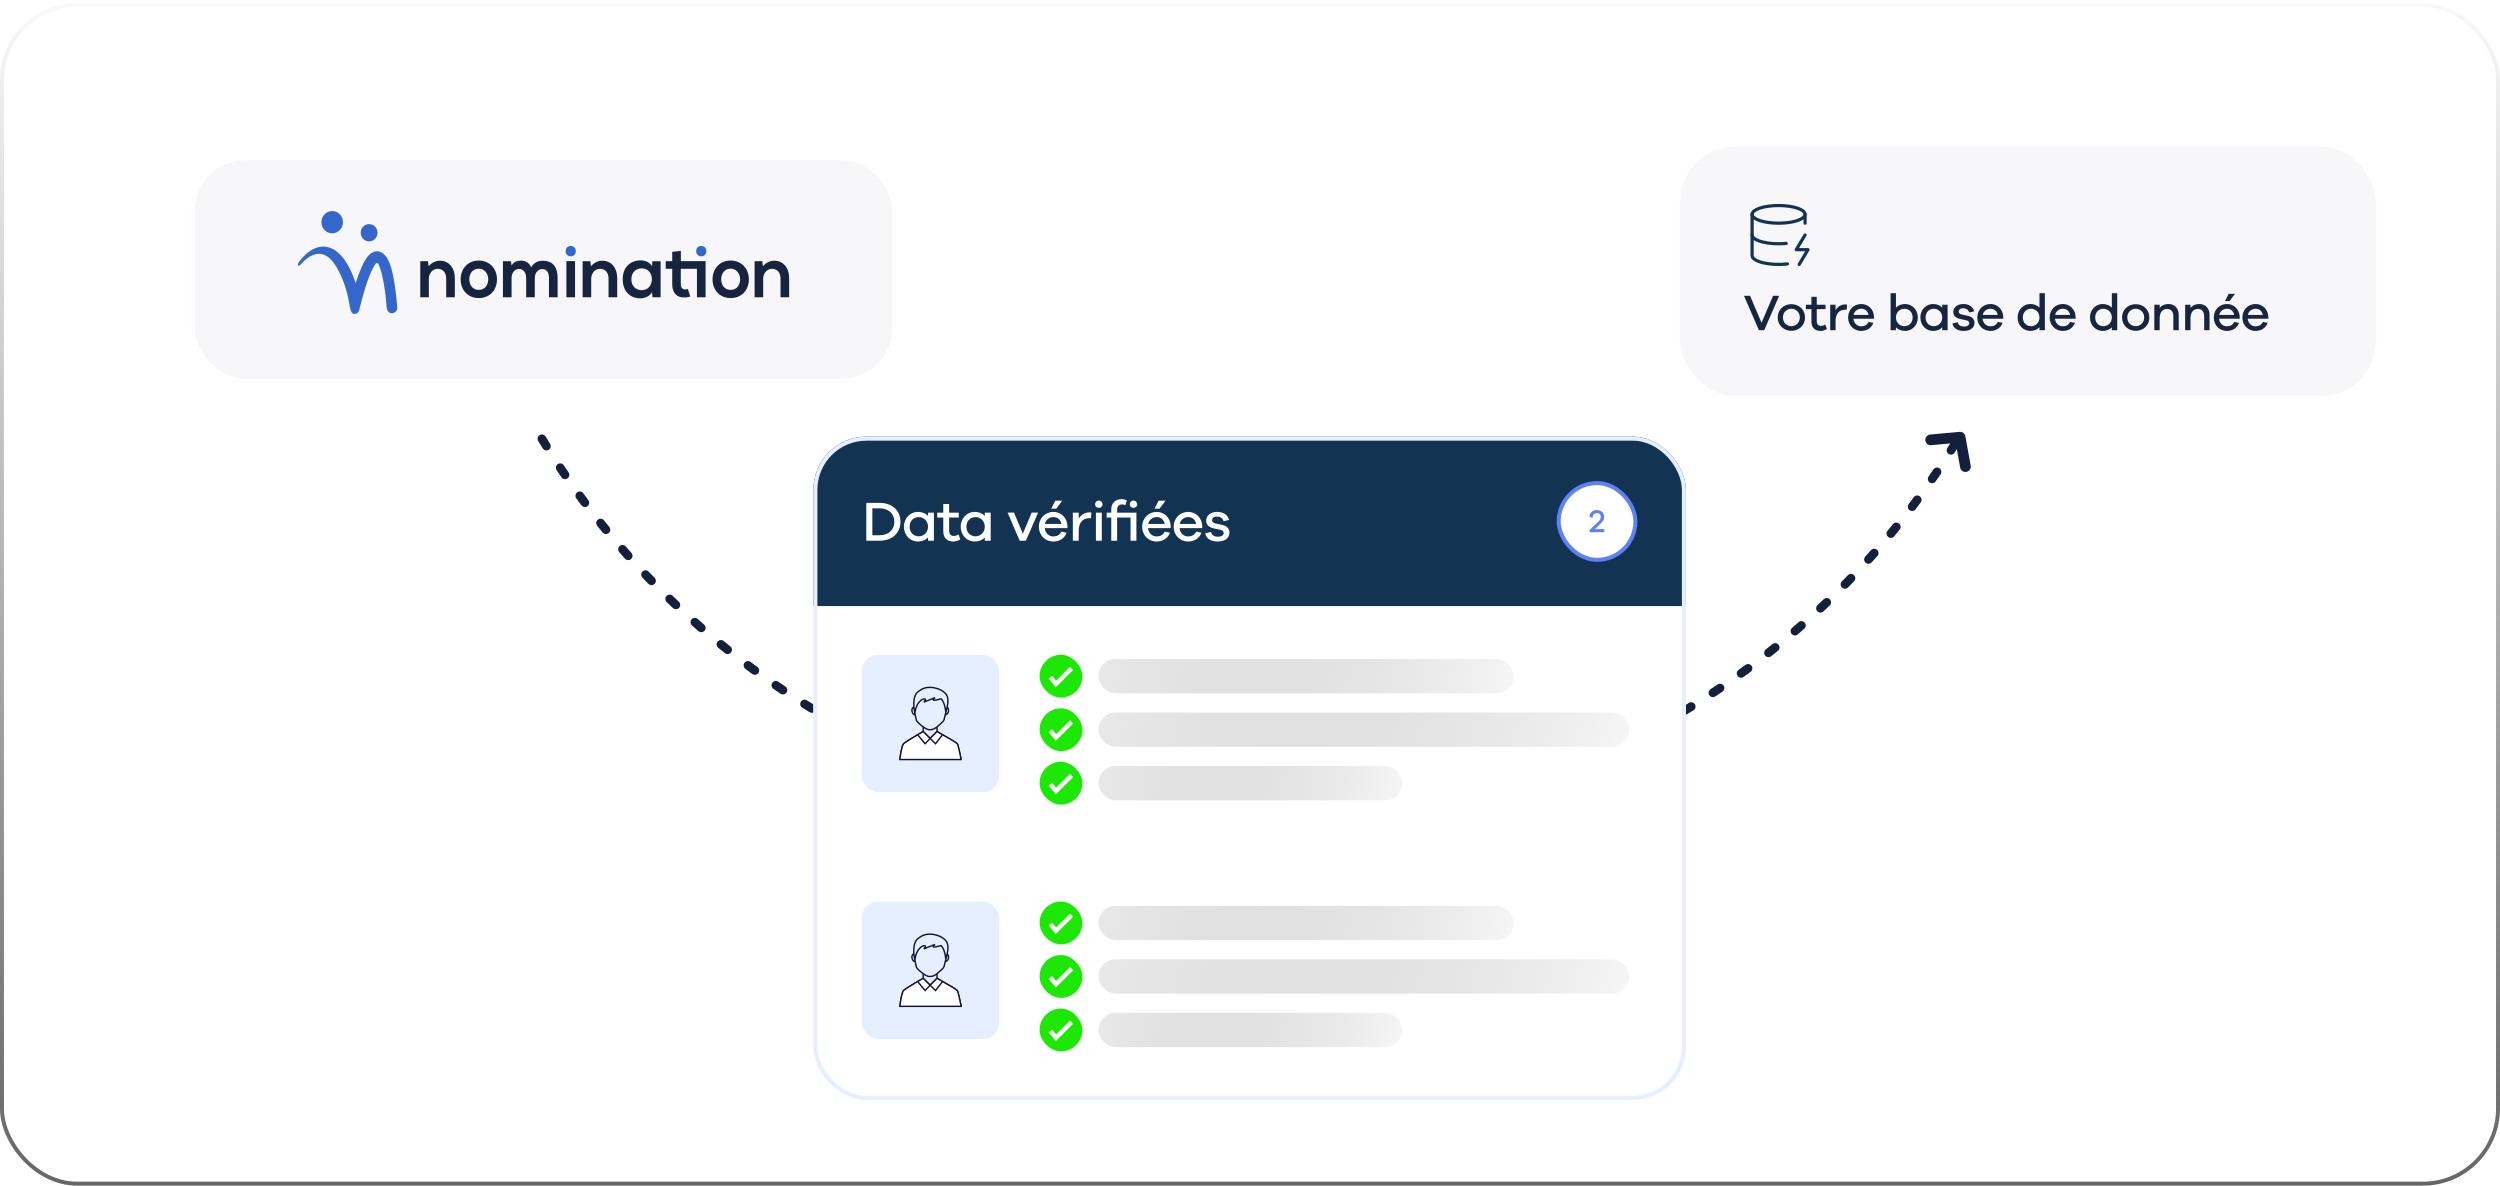 <svg width="584" height="277" viewBox="0 0 584 277" fill="none" xmlns="http://www.w3.org/2000/svg">
<rect x="0.463" y="1.189" width="583.074" height="275.315" rx="17.537" fill="white" stroke="url(#paint0_linear_2_1698)" stroke-width="0.927"/>
<path d="M126.589 102.5C143.353 130.319 167.464 153.421 196.5 169.483C225.535 185.544 258.472 194 292 194C325.527 194 358.464 185.544 387.5 169.482C416.535 153.421 440.647 130.319 457.411 102.5" stroke="#14203B" stroke-width="2.029" stroke-linecap="round" stroke-dasharray="2 6"/>
<path d="M451 102.75L457.875 102.125L459.125 109" stroke="#14203B" stroke-width="2.5" stroke-linecap="round" stroke-linejoin="round"/>
<g filter="url(#filter0_i_2_1698)">
<rect x="37" y="32.8" width="164.43" height="52.522" rx="12.42" fill="#F7F6F8"/>
<rect x="37.388" y="33.188" width="163.654" height="51.745" rx="12.032" stroke="white" stroke-width="0.776"/>
<g clip-path="url(#clip0_2_1698)">
<path d="M72.362 48.02C72.362 49.454 71.234 50.617 69.842 50.617C68.45 50.617 67.322 49.454 67.322 48.02C67.322 46.585 68.45 45.422 69.842 45.422C71.234 45.422 72.362 46.585 72.362 48.02Z" fill="#3566C9"/>
<path d="M80.424 50.489C80.424 51.606 79.547 52.51 78.463 52.51C77.38 52.51 76.503 51.606 76.503 50.489C76.503 49.373 77.38 48.469 78.463 48.469C79.547 48.469 80.424 49.373 80.424 50.489Z" fill="#3566C9"/>
<path d="M73.782 66.689C73.782 66.689 73.782 66.705 73.782 66.712C73.93 67.728 74.143 69.402 74.937 69.443C74.937 69.443 75.098 69.446 75.176 69.443C75.576 69.443 76.039 69.024 76.16 68.529C76.819 65.826 77.535 63.113 78.546 60.521C78.579 60.433 78.615 60.346 78.65 60.257C78.664 60.226 78.697 60.143 78.722 60.086C78.817 59.864 78.914 59.642 79.017 59.422C79.18 59.077 79.352 58.738 79.543 58.408C79.621 58.271 80.323 56.788 80.785 58.111C80.796 58.146 80.911 58.462 80.912 58.464C80.942 58.543 80.972 58.622 81 58.701C81.259 59.426 81.451 60.176 81.616 60.93C81.852 61.998 82.028 63.08 82.175 64.165C82.185 64.235 82.194 64.304 82.203 64.372C82.164 64.082 82.2 64.341 82.207 64.403C82.228 64.564 82.246 64.725 82.267 64.886C82.306 65.22 82.344 65.554 82.377 65.887C82.452 66.597 82.514 67.306 82.572 68.018C82.624 68.679 83.101 69.323 83.807 69.29C84.43 69.261 85.098 68.729 85.042 68.018C84.847 65.573 84.585 63.117 84.095 60.712C83.792 59.222 83.419 57.571 82.591 56.283C81.833 55.109 80.587 54.392 79.258 55.086C78.013 55.736 77.268 57.274 76.716 58.522C76.179 59.733 75.724 60.98 75.318 62.247C75.068 61.472 74.778 60.71 74.456 59.964C73.251 57.159 71.011 53.648 67.638 53.727C65.38 53.781 63.533 55.423 62.186 57.145C61.96 57.429 61.834 57.776 61.84 58.115C61.855 58.167 61.924 58.277 62.257 58.092C62.675 57.861 66.85 52.044 70.701 58.292C70.701 58.292 72.764 61.239 73.78 66.689H73.782Z" fill="#3566C9"/>
<path d="M95.031 57.016C94.005 57.016 93.177 57.442 92.35 58.279L92.217 57.136H90.413V65.559H92.415V61.262C92.415 59.983 93.259 58.91 94.499 58.91C95.74 58.91 96.468 59.881 96.468 61.16V65.559H98.486V61.142C98.486 58.499 96.947 57.016 95.029 57.016H95.031Z" fill="#16243F"/>
<path d="M104.064 56.983C101.465 56.983 99.845 58.962 99.845 61.366C99.845 63.77 101.433 65.748 104.081 65.748C106.728 65.748 108.333 63.788 108.333 61.366C108.333 58.944 106.663 56.983 104.064 56.983ZM104.079 63.838C102.606 63.838 101.862 62.644 101.862 61.366C101.862 60.088 102.623 58.877 104.079 58.877C105.435 58.877 106.296 60.105 106.296 61.366C106.296 62.627 105.551 63.838 104.079 63.838Z" fill="#16243F"/>
<path d="M119.038 57.033C117.98 57.033 117.037 57.375 116.309 58.568C115.845 57.408 114.87 56.999 113.893 56.999C113.115 56.999 112.172 57.305 111.742 58.158L111.592 57.134H109.723V65.558H111.742V61.056C111.742 59.947 112.387 58.94 113.48 58.94C114.573 58.94 115.151 59.947 115.151 61.056V65.558H117.169V61.056C117.169 59.947 117.849 58.975 118.939 58.975C120.03 58.975 120.479 59.914 120.479 61.021V65.558H122.498V61.021C122.498 58.497 121.357 57.03 119.038 57.03V57.033Z" fill="#16243F"/>
<path d="M124.365 54.783C124.365 56.403 126.749 56.403 126.749 54.783C126.749 53.164 124.365 53.164 124.365 54.783Z" fill="#3566C9"/>
<path d="M126.568 57.118H124.55V65.559H126.568V57.118Z" fill="#16243F"/>
<path d="M132.957 57.016C131.932 57.016 131.103 57.442 130.276 58.279L130.143 57.136H128.34V65.559H130.342V61.262C130.342 59.983 131.186 58.91 132.426 58.91C133.666 58.91 134.394 59.881 134.394 61.16V65.559H136.413V61.142C136.413 58.499 134.873 57.016 132.955 57.016H132.957Z" fill="#16243F"/>
<path d="M144.554 58.312C144.09 57.477 143.048 56.947 141.955 56.947C139.572 56.929 137.703 58.447 137.703 61.347C137.703 64.246 139.489 65.831 141.905 65.814C142.816 65.797 144.09 65.32 144.552 64.331L144.651 65.559H146.554V57.153H144.618L144.552 58.314L144.554 58.312ZM142.139 63.905C140.799 63.905 139.723 62.951 139.723 61.347C139.723 59.742 140.799 58.805 142.139 58.805C145.316 58.805 145.316 63.903 142.139 63.903V63.905Z" fill="#16243F"/>
<path d="M154.861 54.783C154.861 56.403 157.245 56.403 157.245 54.783C157.245 53.164 154.861 53.164 154.861 54.783Z" fill="#3566C9"/>
<path d="M162.905 56.983C160.306 56.983 158.686 58.962 158.686 61.366C158.686 63.77 160.274 65.748 162.922 65.748C165.569 65.748 167.174 63.788 167.174 61.366C167.174 58.944 165.504 56.983 162.905 56.983ZM162.922 63.838C161.449 63.838 160.705 62.644 160.705 61.366C160.705 60.088 161.466 58.877 162.922 58.877C164.278 58.877 165.139 60.105 165.139 61.366C165.139 62.627 164.394 63.838 162.922 63.838Z" fill="#16243F"/>
<path d="M173.13 57.016C172.105 57.016 171.276 57.442 170.449 58.279L170.316 57.136H168.513V65.559H170.515V61.262C170.515 59.983 171.358 58.91 172.599 58.91C173.839 58.91 174.567 59.881 174.567 61.16V65.559H176.586V61.142C176.586 58.499 175.046 57.016 173.128 57.016H173.13Z" fill="#16243F"/>
<path d="M155.275 57.118V57.114H151.29V54.727L149.271 54.949V57.114H147.748V58.906H149.271V62.538C149.271 64.636 150.429 65.677 152.199 65.608C152.669 65.594 153.062 65.531 153.479 65.394L152.935 63.626C152.732 63.691 152.523 63.732 152.33 63.732C151.702 63.732 151.271 63.34 151.271 62.538V58.906H155.043V65.559H157.062V57.118H155.271H155.275Z" fill="#16243F"/>
</g>
</g>
<g filter="url(#filter1_i_2_1698)">
<rect x="383" y="29.05" width="164.25" height="60.05" rx="13.8" fill="#F7F6F8"/>
<rect x="383.431" y="29.481" width="163.387" height="59.188" rx="13.369" stroke="white" stroke-width="0.863"/>
<path d="M406.85 47.825C410.267 47.825 413.038 46.901 413.038 45.762C413.038 44.623 410.267 43.7 406.85 43.7C403.433 43.7 400.663 44.623 400.663 45.762C400.663 46.901 403.433 47.825 406.85 47.825Z" stroke="#123352" stroke-width="0.75" stroke-linecap="round" stroke-linejoin="round"/>
<path d="M400.663 45.762V55.387C400.659 55.718 400.893 56.044 401.347 56.338C401.8 56.632 402.459 56.886 403.268 57.077C404.077 57.269 405.012 57.392 405.994 57.438C406.976 57.484 407.977 57.45 408.913 57.34" stroke="#123352" stroke-width="0.75" stroke-linecap="round" stroke-linejoin="round"/>
<path d="M413.038 45.762V47.825" stroke="#123352" stroke-width="0.75" stroke-linecap="round" stroke-linejoin="round"/>
<path d="M413.038 50.575L410.975 54.013H413.725L411.663 57.45" stroke="#123352" stroke-width="0.75" stroke-linecap="round" stroke-linejoin="round"/>
<path d="M400.663 50.575C400.664 50.896 400.89 51.213 401.324 51.5C401.757 51.788 402.386 52.037 403.16 52.228C403.934 52.42 404.832 52.549 405.782 52.604C406.732 52.66 407.707 52.641 408.631 52.548" stroke="#123352" stroke-width="0.75" stroke-linecap="round" stroke-linejoin="round"/>
<path d="M406.988 64.785L403.496 72.825H402.26L398.768 64.785H400.184L402.872 71.085L405.56 64.785H406.988ZM409.848 66.741C411.6 66.741 413.028 68.001 413.028 69.849C413.028 71.697 411.6 72.969 409.848 72.969C408.084 72.969 406.644 71.697 406.644 69.849C406.644 68.001 408.084 66.741 409.848 66.741ZM409.848 71.889C410.868 71.889 411.816 71.085 411.816 69.849C411.816 68.613 410.868 67.809 409.848 67.809C408.804 67.809 407.868 68.613 407.868 69.849C407.868 71.085 408.804 71.889 409.848 71.889ZM417.761 71.493L418.145 72.537C417.581 72.873 417.173 72.993 416.669 72.993C415.385 72.993 414.521 72.273 414.521 70.797V67.905H413.237V66.873H414.521V65.025H415.769V66.873H417.809V67.905H415.769V70.713C415.769 71.457 416.165 71.817 416.753 71.817C417.065 71.817 417.449 71.697 417.761 71.493ZM422.43 66.801C422.574 66.801 422.694 66.801 422.85 66.849L422.766 68.049C422.67 68.037 422.526 68.037 422.418 68.037C420.906 68.037 420.162 69.093 420.162 70.725V72.825H418.914V66.873H420.162V68.145C420.642 67.353 421.398 66.801 422.43 66.801ZM429.152 69.717V70.149H424.328C424.448 71.253 425.252 71.913 426.128 71.913C426.788 71.913 427.46 71.721 427.88 70.881L428.996 71.121C428.504 72.369 427.448 72.993 426.128 72.993C424.508 72.993 423.092 71.745 423.092 69.861C423.092 67.965 424.496 66.705 426.176 66.705C427.772 66.705 429.092 67.929 429.152 69.717ZM426.176 67.809C425.396 67.809 424.556 68.301 424.364 69.261H427.868C427.676 68.289 426.992 67.809 426.176 67.809ZM436.426 66.705C437.986 66.705 439.378 67.977 439.378 69.849C439.378 71.733 437.986 72.993 436.426 72.993C435.526 72.993 434.782 72.681 434.266 72.141V72.825H433.018V64.185H434.266V67.557C434.782 67.017 435.526 66.705 436.426 66.705ZM436.222 71.889C437.314 71.889 438.166 71.109 438.166 69.849C438.166 68.601 437.314 67.809 436.222 67.809C435.238 67.809 434.266 68.601 434.266 69.849C434.266 71.109 435.238 71.889 436.222 71.889ZM446.333 66.873V72.825H445.085V72.141C444.569 72.681 443.825 72.993 442.925 72.993C441.365 72.993 439.973 71.733 439.973 69.849C439.973 67.977 441.365 66.705 442.925 66.705C443.825 66.705 444.569 67.017 445.085 67.557V66.873H446.333ZM443.129 71.889C444.113 71.889 445.085 71.109 445.085 69.849C445.085 68.601 444.113 67.809 443.129 67.809C442.037 67.809 441.185 68.601 441.185 69.849C441.185 71.109 442.037 71.889 443.129 71.889ZM447.48 71.229L448.728 70.965C448.812 71.673 449.436 71.973 450.216 71.973C450.936 71.973 451.392 71.649 451.392 71.181C451.392 70.821 451.14 70.593 450.588 70.473L449.292 70.209C448.26 69.981 447.672 69.429 447.672 68.589C447.672 67.485 448.596 66.705 450.024 66.705C451.392 66.705 452.316 67.425 452.532 68.421L451.344 68.673C451.248 68.097 450.756 67.701 449.988 67.701C449.256 67.701 448.932 68.061 448.932 68.481C448.932 68.817 449.124 69.033 449.652 69.153L451.068 69.465C452.028 69.669 452.616 70.233 452.616 71.073C452.616 72.321 451.596 72.993 450.108 72.993C448.776 72.993 447.636 72.429 447.48 71.229ZM459.334 69.717V70.149H454.51C454.63 71.253 455.434 71.913 456.31 71.913C456.97 71.913 457.642 71.721 458.062 70.881L459.178 71.121C458.686 72.369 457.63 72.993 456.31 72.993C454.69 72.993 453.274 71.745 453.274 69.861C453.274 67.965 454.678 66.705 456.358 66.705C457.954 66.705 459.274 67.929 459.334 69.717ZM456.358 67.809C455.578 67.809 454.738 68.301 454.546 69.261H458.05C457.858 68.289 457.174 67.809 456.358 67.809ZM469.057 64.185V72.825H467.797V72.153C467.269 72.681 466.537 72.993 465.637 72.993C464.089 72.993 462.685 71.733 462.685 69.849C462.685 67.977 464.089 66.705 465.637 66.705C466.537 66.705 467.269 67.017 467.797 67.557V64.185H469.057ZM465.841 71.889C466.837 71.889 467.797 71.109 467.797 69.849C467.797 68.601 466.837 67.809 465.841 67.809C464.761 67.809 463.909 68.601 463.909 69.849C463.909 71.109 464.761 71.889 465.841 71.889ZM476.239 69.717V70.149H471.415C471.535 71.253 472.339 71.913 473.215 71.913C473.875 71.913 474.547 71.721 474.967 70.881L476.083 71.121C475.591 72.369 474.535 72.993 473.215 72.993C471.595 72.993 470.179 71.745 470.179 69.861C470.179 67.965 471.583 66.705 473.263 66.705C474.859 66.705 476.179 67.929 476.239 69.717ZM473.263 67.809C472.483 67.809 471.643 68.301 471.451 69.261H474.955C474.763 68.289 474.079 67.809 473.263 67.809ZM485.962 64.185V72.825H484.702V72.153C484.174 72.681 483.442 72.993 482.542 72.993C480.994 72.993 479.59 71.733 479.59 69.849C479.59 67.977 480.994 66.705 482.542 66.705C483.442 66.705 484.174 67.017 484.702 67.557V64.185H485.962ZM482.746 71.889C483.742 71.889 484.702 71.109 484.702 69.849C484.702 68.601 483.742 67.809 482.746 67.809C481.666 67.809 480.814 68.601 480.814 69.849C480.814 71.109 481.666 71.889 482.746 71.889ZM490.288 66.741C492.04 66.741 493.468 68.001 493.468 69.849C493.468 71.697 492.04 72.969 490.288 72.969C488.524 72.969 487.084 71.697 487.084 69.849C487.084 68.001 488.524 66.741 490.288 66.741ZM490.288 71.889C491.308 71.889 492.256 71.085 492.256 69.849C492.256 68.613 491.308 67.809 490.288 67.809C489.244 67.809 488.308 68.613 488.308 69.849C488.308 71.085 489.244 71.889 490.288 71.889ZM497.938 66.705C499.366 66.705 500.326 67.737 500.326 69.225V72.825H499.066V69.477C499.066 68.505 498.502 67.857 497.65 67.857C496.582 67.857 495.874 68.577 495.874 70.077V72.825H494.626V66.873H495.874V67.605C496.354 67.029 497.05 66.705 497.938 66.705ZM505.139 66.705C506.567 66.705 507.527 67.737 507.527 69.225V72.825H506.267V69.477C506.267 68.505 505.703 67.857 504.851 67.857C503.783 67.857 503.075 68.577 503.075 70.077V72.825H501.827V66.873H503.075V67.605C503.555 67.029 504.251 66.705 505.139 66.705ZM512.197 66.021H511.129L512.005 64.317H513.469L512.197 66.021ZM514.573 69.717V70.149H509.749C509.869 71.253 510.673 71.913 511.549 71.913C512.209 71.913 512.881 71.721 513.301 70.881L514.417 71.121C513.925 72.369 512.869 72.993 511.549 72.993C509.929 72.993 508.513 71.745 508.513 69.861C508.513 67.965 509.917 66.705 511.597 66.705C513.193 66.705 514.513 67.929 514.573 69.717ZM511.597 67.809C510.817 67.809 509.977 68.301 509.785 69.261H513.289C513.097 68.289 512.413 67.809 511.597 67.809ZM521.259 69.717V70.149H516.435C516.555 71.253 517.359 71.913 518.235 71.913C518.895 71.913 519.567 71.721 519.987 70.881L521.103 71.121C520.611 72.369 519.555 72.993 518.235 72.993C516.615 72.993 515.199 71.745 515.199 69.861C515.199 67.965 516.603 66.705 518.283 66.705C519.879 66.705 521.199 67.929 521.259 69.717ZM518.283 67.809C517.503 67.809 516.663 68.301 516.471 69.261H519.975C519.783 68.289 519.099 67.809 518.283 67.809Z" fill="#182540"/>
</g>
<g clip-path="url(#clip1_2_1698)">
<rect width="203.831" height="39.631" transform="translate(190 102)" fill="#123352"/>
<path d="M202.368 117.464H205.459C208.471 117.464 210.347 119.314 210.347 121.89C210.347 124.466 208.471 126.316 205.459 126.316H202.368V117.464ZM203.781 125.034H205.459C207.613 125.034 208.92 123.726 208.92 121.89C208.92 120.054 207.613 118.746 205.459 118.746H203.781V125.034ZM218.161 119.763V126.316H216.787V125.563C216.219 126.157 215.4 126.501 214.409 126.501C212.692 126.501 211.159 125.113 211.159 123.039C211.159 120.978 212.692 119.578 214.409 119.578C215.4 119.578 216.219 119.921 216.787 120.516V119.763H218.161ZM214.634 125.285C215.717 125.285 216.787 124.426 216.787 123.039C216.787 121.665 215.717 120.793 214.634 120.793C213.432 120.793 212.494 121.665 212.494 123.039C212.494 124.426 213.432 125.285 214.634 125.285ZM223.916 124.849L224.339 125.999C223.718 126.369 223.268 126.501 222.714 126.501C221.3 126.501 220.349 125.708 220.349 124.083V120.899H218.935V119.763H220.349V117.728H221.723V119.763H223.969V120.899H221.723V123.99C221.723 124.81 222.159 125.206 222.806 125.206C223.15 125.206 223.572 125.074 223.916 124.849ZM231.425 119.763V126.316H230.051V125.563C229.483 126.157 228.664 126.501 227.673 126.501C225.955 126.501 224.423 125.113 224.423 123.039C224.423 120.978 225.955 119.578 227.673 119.578C228.664 119.578 229.483 119.921 230.051 120.516V119.763H231.425ZM227.897 125.285C228.981 125.285 230.051 124.426 230.051 123.039C230.051 121.665 228.981 120.793 227.897 120.793C226.695 120.793 225.757 121.665 225.757 123.039C225.757 124.426 226.695 125.285 227.897 125.285ZM242.491 119.75L239.664 126.316H238.197L235.383 119.75H236.876L238.937 124.677L240.998 119.75H242.491ZM246.742 118.825H245.566L246.531 116.949H248.143L246.742 118.825ZM249.358 122.894V123.37H244.047C244.179 124.585 245.064 125.312 246.029 125.312C246.755 125.312 247.495 125.1 247.958 124.175L249.186 124.44C248.645 125.814 247.482 126.501 246.029 126.501C244.245 126.501 242.686 125.127 242.686 123.052C242.686 120.965 244.232 119.578 246.082 119.578C247.839 119.578 249.292 120.925 249.358 122.894ZM246.082 120.793C245.223 120.793 244.298 121.335 244.087 122.392H247.944C247.733 121.322 246.98 120.793 246.082 120.793ZM254.486 119.684C254.644 119.684 254.777 119.684 254.948 119.736L254.856 121.058C254.75 121.044 254.592 121.044 254.473 121.044C252.808 121.044 251.989 122.207 251.989 124.004V126.316H250.615V119.763H251.989V121.163C252.517 120.291 253.35 119.684 254.486 119.684ZM256.691 116.936C257.193 116.936 257.563 117.332 257.563 117.794C257.563 118.283 257.193 118.64 256.691 118.64C256.176 118.64 255.806 118.283 255.806 117.794C255.806 117.332 256.176 116.936 256.691 116.936ZM257.378 126.316H256.004V119.763H257.378V126.316ZM265.468 119.763V126.316H264.094V120.899H260.963V126.316H259.589V120.899H258.519V119.763H259.589V118.983C259.589 117.517 260.553 116.605 262.033 116.605C262.469 116.605 262.865 116.698 263.222 116.883L262.905 117.993C262.641 117.887 262.377 117.834 262.126 117.834C261.412 117.834 260.963 118.257 260.963 118.983V119.763H265.468ZM264.781 118.64C264.266 118.64 263.896 118.283 263.896 117.794C263.896 117.332 264.266 116.936 264.781 116.936C265.283 116.936 265.653 117.332 265.653 117.794C265.653 118.283 265.283 118.64 264.781 118.64ZM270.869 118.825H269.693L270.658 116.949H272.27L270.869 118.825ZM273.485 122.894V123.37H268.174C268.306 124.585 269.191 125.312 270.156 125.312C270.882 125.312 271.622 125.1 272.085 124.175L273.313 124.44C272.772 125.814 271.609 126.501 270.156 126.501C268.372 126.501 266.813 125.127 266.813 123.052C266.813 120.965 268.359 119.578 270.209 119.578C271.966 119.578 273.419 120.925 273.485 122.894ZM270.209 120.793C269.35 120.793 268.425 121.335 268.214 122.392H272.071C271.86 121.322 271.107 120.793 270.209 120.793ZM280.846 122.894V123.37H275.535C275.667 124.585 276.552 125.312 277.516 125.312C278.243 125.312 278.983 125.1 279.445 124.175L280.674 124.44C280.132 125.814 278.97 126.501 277.516 126.501C275.733 126.501 274.174 125.127 274.174 123.052C274.174 120.965 275.72 119.578 277.569 119.578C279.326 119.578 280.78 120.925 280.846 122.894ZM277.569 120.793C276.711 120.793 275.786 121.335 275.574 122.392H279.432C279.221 121.322 278.468 120.793 277.569 120.793ZM281.548 124.559L282.922 124.268C283.014 125.047 283.701 125.378 284.56 125.378C285.353 125.378 285.855 125.021 285.855 124.506C285.855 124.109 285.577 123.858 284.97 123.726L283.543 123.436C282.407 123.185 281.759 122.577 281.759 121.652C281.759 120.437 282.776 119.578 284.349 119.578C285.855 119.578 286.872 120.371 287.11 121.467L285.802 121.745C285.696 121.11 285.155 120.674 284.309 120.674C283.503 120.674 283.146 121.071 283.146 121.533C283.146 121.903 283.358 122.141 283.939 122.273L285.498 122.617C286.555 122.841 287.202 123.462 287.202 124.387C287.202 125.761 286.079 126.501 284.441 126.501C282.975 126.501 281.72 125.88 281.548 124.559Z" fill="white"/>
<rect x="364.105" y="112.851" width="17.93" height="17.93" rx="8.965" fill="white"/>
<rect x="364.105" y="112.851" width="17.93" height="17.93" rx="8.965" stroke="#5E81F4" stroke-width="0.944"/>
<path d="M374.774 123.583V124.316H371.354V123.795L373.106 122.104C373.551 121.689 373.951 121.334 373.951 120.73C373.951 120.209 373.574 119.854 373.03 119.854C372.442 119.854 372.072 120.216 372.034 120.918L371.294 120.768C371.332 119.779 372.026 119.152 373.038 119.152C374.042 119.152 374.729 119.786 374.729 120.715C374.729 121.439 374.352 121.907 373.589 122.632L372.593 123.583H374.774Z" fill="#5E81F4"/>
<rect width="203.831" height="57.648" transform="translate(190 141.631)" fill="white"/>
<rect x="201.324" y="152.955" width="32.084" height="32.084" rx="3.775" fill="#E5EFFF"/>
<path d="M210.211 177.43C210.338 176.364 210.691 174.134 211.087 173.738C211.379 173.446 212.99 172.457 214.359 171.644M215.654 170.884L217.271 172.501M215.654 170.884C215.299 171.089 214.844 171.356 214.359 171.644M215.654 170.884V169.797M217.271 172.501L218.889 170.884M217.271 172.501L216.111 173.738L214.359 171.644M217.271 172.501L218.546 173.738L220.183 171.644M218.889 170.884L220.183 171.644M218.889 170.884V169.797M220.183 171.644C221.236 172.228 223.395 173.464 223.609 173.738C223.822 174.012 224.306 176.314 224.522 177.43M215.654 169.797C216.111 170.072 216.494 170.465 217.271 170.465C218.049 170.465 218.442 170.101 218.889 169.797M215.654 169.797C215.176 169.451 214.186 168.654 214.057 168.229C213.986 167.912 213.887 167.451 213.791 166.978M218.889 169.797C219.395 169.382 220.426 168.488 220.5 168.229L220.809 166.978M213.488 165.176C213.46 164.548 213.317 162.521 214.359 161.664C215.401 160.808 216.23 160.565 217.271 160.565C218.105 160.565 219.441 160.836 220.5 161.664C221.343 162.323 221.683 163.185 221.254 165.176M213.488 165.176C213.226 165.251 212.919 165.559 213.053 166.19C213.187 166.82 213.54 166.978 213.791 166.978M213.488 165.176C213.5 165.431 213.6 166.007 213.719 166.617M221.254 165.176C221.378 165.295 221.668 165.633 221.568 166.19C221.468 166.746 221.043 166.934 220.809 166.978M221.254 165.176L220.938 166.456M220.809 166.978L220.938 166.456M213.791 166.978C213.767 166.858 213.743 166.737 213.719 166.617M213.719 166.617C213.975 164.088 215.453 163.203 215.985 163.255C216.517 163.308 215.802 164.016 215.802 164.016L218.415 162.966C218.21 163.133 217.848 163.487 218.049 163.564C218.249 163.641 219.328 163.39 219.843 163.255C220.314 163.691 220.809 164.798 220.938 166.456" stroke="#131336" stroke-width="0.336"/>
<path d="M210.211 177.43C210.338 176.364 210.69 174.134 211.086 173.738C211.379 173.445 212.99 172.457 214.359 171.643C214.844 171.355 215.299 171.089 215.654 170.883L217.271 172.501L218.889 170.883L220.183 171.643C221.236 172.227 223.395 173.464 223.608 173.738C223.821 174.012 224.306 176.313 224.522 177.43H210.211Z" fill="white"/>
<path d="M217.271 172.501L215.654 170.883C215.299 171.089 214.844 171.355 214.359 171.643M217.271 172.501L218.889 170.883L220.183 171.643M217.271 172.501L216.11 173.738L214.359 171.643M217.271 172.501L218.546 173.738L220.183 171.643M214.359 171.643C212.99 172.457 211.379 173.445 211.086 173.738C210.69 174.134 210.338 176.364 210.211 177.43H224.522C224.306 176.313 223.821 174.012 223.608 173.738C223.395 173.464 221.236 172.227 220.183 171.643" stroke="#131336" stroke-width="0.336"/>
<rect x="242.845" y="152.955" width="10" height="10" rx="5" fill="#1CE705"/>
<path d="M250.319 156.132L246.673 159.778L245.371 158.191" stroke="white" stroke-width="1.042"/>
<rect x="256.595" y="153.955" width="97" height="8" rx="4" fill="url(#paint1_linear_2_1698)" fill-opacity="0.6"/>
<rect x="242.845" y="165.455" width="10" height="10" rx="5" fill="#1CE705"/>
<path d="M250.319 168.632L246.673 172.278L245.371 170.691" stroke="white" stroke-width="1.042"/>
<rect x="256.595" y="166.455" width="124" height="8" rx="4" fill="url(#paint2_linear_2_1698)" fill-opacity="0.6"/>
<rect x="242.845" y="177.955" width="10" height="10" rx="5" fill="#1CE705"/>
<path d="M250.319 181.132L246.673 184.778L245.371 183.191" stroke="white" stroke-width="1.042"/>
<rect x="256.595" y="178.955" width="71" height="8" rx="4" fill="url(#paint3_linear_2_1698)" fill-opacity="0.6"/>
<rect width="203.831" height="57.648" transform="translate(190 199.279)" fill="white"/>
<rect x="201.324" y="210.603" width="32.084" height="32.084" rx="3.775" fill="#E5EFFF"/>
<path d="M210.211 235.078C210.338 234.012 210.691 231.782 211.087 231.386C211.379 231.093 212.99 230.105 214.359 229.291M215.654 228.531L217.271 230.149M215.654 228.531C215.299 228.737 214.844 229.003 214.359 229.291M215.654 228.531V227.445M217.271 230.149L218.889 228.531M217.271 230.149L216.111 231.386L214.359 229.291M217.271 230.149L218.546 231.386L220.183 229.291M218.889 228.531L220.183 229.291M218.889 228.531V227.445M220.183 229.291C221.236 229.875 223.395 231.112 223.609 231.386C223.822 231.66 224.306 233.961 224.522 235.078M215.654 227.445C216.111 227.72 216.494 228.113 217.271 228.113C218.049 228.113 218.442 227.749 218.889 227.445M215.654 227.445C215.176 227.099 214.186 226.302 214.057 225.877C213.986 225.56 213.887 225.099 213.791 224.625M218.889 227.445C219.395 227.03 220.426 226.136 220.5 225.877L220.809 224.625M213.488 222.824C213.46 222.196 213.317 220.168 214.359 219.312C215.401 218.455 216.23 218.213 217.271 218.213C218.105 218.213 219.441 218.484 220.5 219.312C221.343 219.971 221.683 220.833 221.254 222.824M213.488 222.824C213.226 222.899 212.919 223.207 213.053 223.837C213.187 224.468 213.54 224.625 213.791 224.625M213.488 222.824C213.5 223.079 213.6 223.654 213.719 224.264M221.254 222.824C221.378 222.943 221.668 223.281 221.568 223.837C221.468 224.394 221.043 224.582 220.809 224.625M221.254 222.824L220.938 224.104M220.809 224.625L220.938 224.104M213.791 224.625C213.767 224.505 213.743 224.384 213.719 224.264M213.719 224.264C213.975 221.736 215.453 220.85 215.985 220.903C216.517 220.955 215.802 221.663 215.802 221.663L218.415 220.614C218.21 220.781 217.848 221.134 218.049 221.211C218.249 221.289 219.328 221.038 219.843 220.903C220.314 221.339 220.809 222.446 220.938 224.104" stroke="#131336" stroke-width="0.336"/>
<path d="M210.211 235.078C210.338 234.012 210.69 231.782 211.086 231.386C211.379 231.094 212.99 230.106 214.359 229.292C214.844 229.004 215.299 228.737 215.654 228.532L217.271 230.149L218.889 228.532L220.183 229.292C221.236 229.876 223.395 231.112 223.608 231.386C223.821 231.66 224.306 233.962 224.522 235.078H210.211Z" fill="white"/>
<path d="M217.271 230.149L215.654 228.532C215.299 228.737 214.844 229.004 214.359 229.292M217.271 230.149L218.889 228.532L220.183 229.292M217.271 230.149L216.11 231.386L214.359 229.292M217.271 230.149L218.546 231.386L220.183 229.292M214.359 229.292C212.99 230.106 211.379 231.094 211.086 231.386C210.69 231.782 210.338 234.012 210.211 235.078H224.522C224.306 233.962 223.821 231.66 223.608 231.386C223.395 231.112 221.236 229.876 220.183 229.292" stroke="#131336" stroke-width="0.336"/>
<rect x="242.845" y="210.603" width="10" height="10" rx="5" fill="#1CE705"/>
<path d="M250.319 213.78L246.673 217.426L245.371 215.839" stroke="white" stroke-width="1.042"/>
<rect x="256.595" y="211.603" width="97" height="8" rx="4" fill="url(#paint4_linear_2_1698)" fill-opacity="0.6"/>
<rect x="242.845" y="223.103" width="10" height="10" rx="5" fill="#1CE705"/>
<path d="M250.319 226.28L246.673 229.926L245.371 228.339" stroke="white" stroke-width="1.042"/>
<rect x="256.595" y="224.103" width="124" height="8" rx="4" fill="url(#paint5_linear_2_1698)" fill-opacity="0.6"/>
<rect x="242.845" y="235.603" width="10" height="10" rx="5" fill="#1CE705"/>
<path d="M250.319 238.78L246.673 242.426L245.371 240.839" stroke="white" stroke-width="1.042"/>
<rect x="256.595" y="236.603" width="71" height="8" rx="4" fill="url(#paint6_linear_2_1698)" fill-opacity="0.6"/>
</g>
<rect x="190.472" y="102.472" width="202.887" height="153.983" rx="11.94" stroke="#E5EFFF" stroke-width="0.944"/>
<defs>
<filter id="filter0_i_2_1698" x="37" y="32.8" width="172.192" height="56.403" filterUnits="userSpaceOnUse" color-interpolation-filters="sRGB">
<feFlood flood-opacity="0" result="BackgroundImageFix"/>
<feBlend mode="normal" in="SourceGraphic" in2="BackgroundImageFix" result="shape"/>
<feColorMatrix in="SourceAlpha" type="matrix" values="0 0 0 0 0 0 0 0 0 0 0 0 0 0 0 0 0 0 127 0" result="hardAlpha"/>
<feOffset dx="7.763" dy="3.881"/>
<feGaussianBlur stdDeviation="5.434"/>
<feComposite in2="hardAlpha" operator="arithmetic" k2="-1" k3="1"/>
<feColorMatrix type="matrix" values="0 0 0 0 0 0 0 0 0 0 0 0 0 0 0 0 0 0 0.02 0"/>
<feBlend mode="normal" in2="shape" result="effect1_innerShadow_2_1698"/>
</filter>
<filter id="filter1_i_2_1698" x="383" y="29.05" width="172.875" height="64.362" filterUnits="userSpaceOnUse" color-interpolation-filters="sRGB">
<feFlood flood-opacity="0" result="BackgroundImageFix"/>
<feBlend mode="normal" in="SourceGraphic" in2="BackgroundImageFix" result="shape"/>
<feColorMatrix in="SourceAlpha" type="matrix" values="0 0 0 0 0 0 0 0 0 0 0 0 0 0 0 0 0 0 127 0" result="hardAlpha"/>
<feOffset dx="8.625" dy="4.312"/>
<feGaussianBlur stdDeviation="6.037"/>
<feComposite in2="hardAlpha" operator="arithmetic" k2="-1" k3="1"/>
<feColorMatrix type="matrix" values="0 0 0 0 0 0 0 0 0 0 0 0 0 0 0 0 0 0 0.02 0"/>
<feBlend mode="normal" in2="shape" result="effect1_innerShadow_2_1698"/>
</filter>
<linearGradient id="paint0_linear_2_1698" x1="292" y1="0.725" x2="292" y2="276.967" gradientUnits="userSpaceOnUse">
<stop stop-color="#F9F9F9"/>
<stop offset="1" stop-color="#666666"/>
</linearGradient>
<linearGradient id="paint1_linear_2_1698" x1="256.595" y1="157.955" x2="349.813" y2="180.83" gradientUnits="userSpaceOnUse">
<stop stop-color="#D9D9D9"/>
<stop offset="1" stop-color="#737373" stop-opacity="0.1"/>
</linearGradient>
<linearGradient id="paint2_linear_2_1698" x1="256.595" y1="170.455" x2="371.617" y2="206.538" gradientUnits="userSpaceOnUse">
<stop stop-color="#D9D9D9"/>
<stop offset="1" stop-color="#737373" stop-opacity="0.1"/>
</linearGradient>
<linearGradient id="paint3_linear_2_1698" x1="256.595" y1="182.955" x2="326.674" y2="195.543" gradientUnits="userSpaceOnUse">
<stop stop-color="#D9D9D9"/>
<stop offset="1" stop-color="#737373" stop-opacity="0.1"/>
</linearGradient>
<linearGradient id="paint4_linear_2_1698" x1="256.595" y1="215.603" x2="349.813" y2="238.478" gradientUnits="userSpaceOnUse">
<stop stop-color="#D9D9D9"/>
<stop offset="1" stop-color="#737373" stop-opacity="0.1"/>
</linearGradient>
<linearGradient id="paint5_linear_2_1698" x1="256.595" y1="228.103" x2="371.617" y2="264.185" gradientUnits="userSpaceOnUse">
<stop stop-color="#D9D9D9"/>
<stop offset="1" stop-color="#737373" stop-opacity="0.1"/>
</linearGradient>
<linearGradient id="paint6_linear_2_1698" x1="256.595" y1="240.603" x2="326.674" y2="253.191" gradientUnits="userSpaceOnUse">
<stop stop-color="#D9D9D9"/>
<stop offset="1" stop-color="#737373" stop-opacity="0.1"/>
</linearGradient>
<clipPath id="clip0_2_1698">
<rect width="114.75" height="27.277" fill="white" transform="translate(61.84 45.422)"/>
</clipPath>
<clipPath id="clip1_2_1698">
<rect x="190" y="102" width="203.831" height="154.927" rx="12.412" fill="white"/>
</clipPath>
</defs>
</svg>
